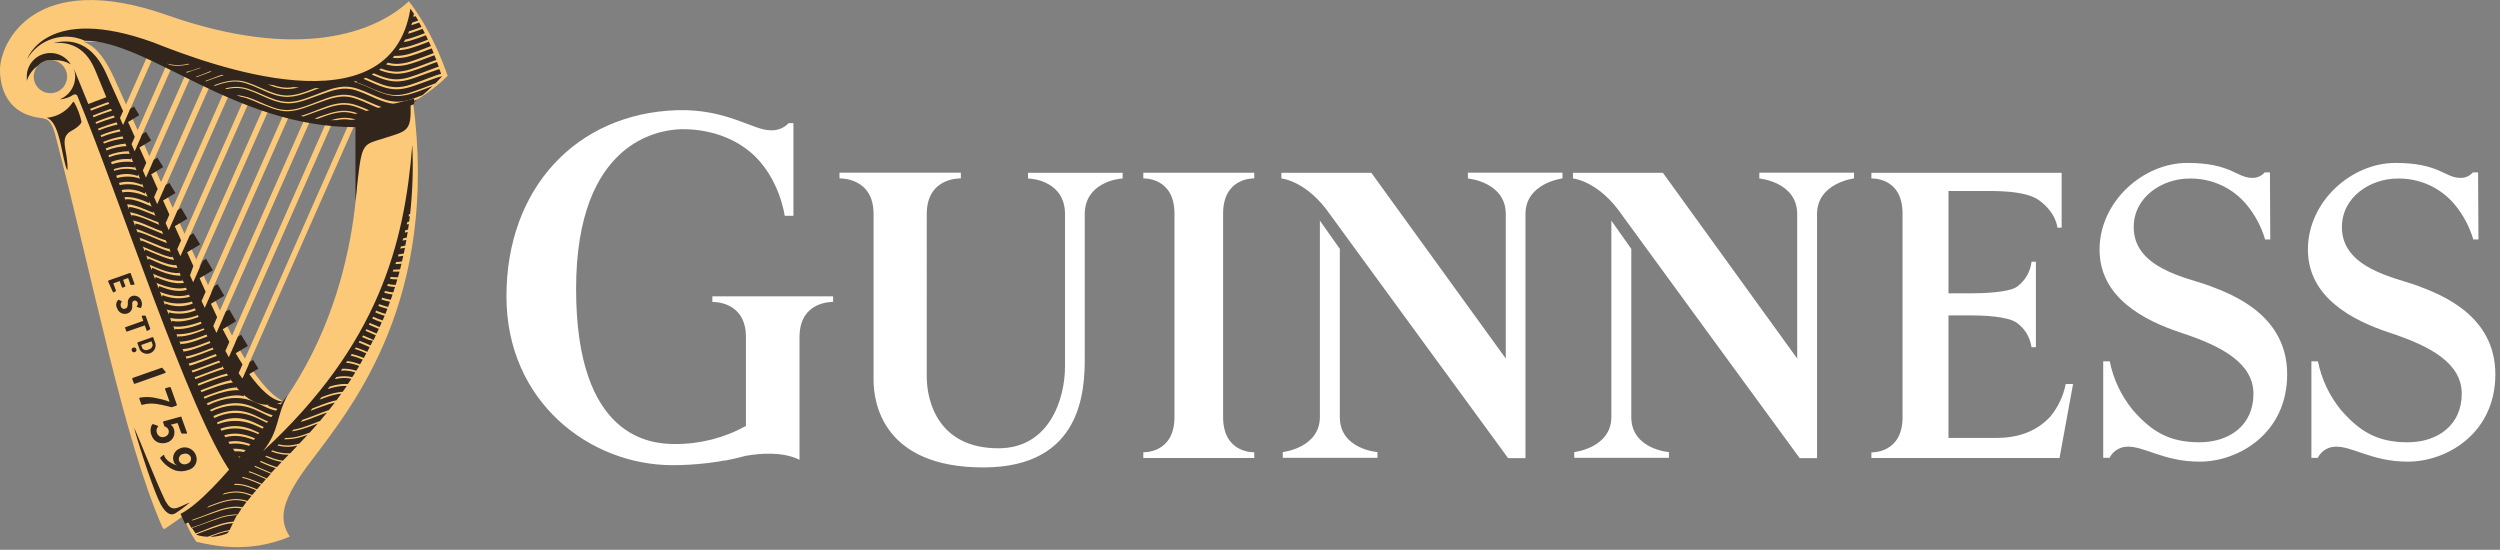 <svg xmlns="http://www.w3.org/2000/svg" width="241" height="53" viewBox="0 0 241 53">
    <rect x="0" y="0" width="241" height="53" fill="#808080" stroke="none"/>
    <g fill="none" fill-rule="evenodd">
        <g>
            <g>
                <g>
                    <path fill="#FFF" fill-rule="nonzero" d="M117.907 20.593c0-3.542 3.004-3.393 3.004-3.393v-.548h-10.695v.548s3.004-.15 3.004 3.393v19.61c0 3.542-3.004 3.393-3.004 3.393v.553h10.695v-.553s-3.004.15-3.004-3.393v-19.61zM129.159 40.208V23.99l-1.922-2.718v18.913c0 2.999-3.578 3.397-3.578 3.397v.553h9.128v-.553s-3.628-.271-3.628-3.374z" transform="translate(-599 -439) translate(563 439) translate(36)"/>
                    <path fill="#FFF" fill-rule="nonzero" d="M141.505 16.652v.553s3.652.326 3.652 3.433v13.925l-12.958-17.902h-8.673v.544s2.451.203 4.72 3.51c.15.222 17.135 23.447 17.135 23.447h1.675V20.634c0-2.999 3.564-3.434 3.564-3.434v-.553h-9.128l.013.005zM157.257 40.208V23.99l-1.922-2.718v18.913c0 2.999-3.578 3.397-3.578 3.397v.553h9.129v-.553s-3.629-.271-3.629-3.374z" transform="translate(-599 -439) translate(563 439) translate(36)"/>
                    <path fill="#FFF" fill-rule="nonzero" d="M169.6 16.652v.553s3.65.326 3.65 3.433v13.925l-12.944-17.902h-8.672v.544s2.45.203 4.72 3.51c.15.222 17.134 23.447 17.134 23.447h1.675V20.634c0-2.999 3.565-3.434 3.565-3.434v-.553h-9.129v.005zM99.102 16.656v.553c.525 0 3.565.326 3.565 3.434v14.69c0 3.053-1.452 7.882-6.427 7.882-5.737 0-6.901-4.457-6.901-6.894V20.629c0-3.578 3.286-3.429 3.286-3.429v-.553H80.927v.553s3.286-.15 3.286 3.43v16.022c0 2.178.913 8.407 10.58 8.407 9.586 0 9.777-7.529 9.777-10.609V20.643c0-2.999 3.168-3.434 3.652-3.434v-.553h-9.129.01zM199.843 37.018h-.708c-.222 1.141-.723 2.21-1.46 3.113-1.137 1.254-2.812 2.083-5.172 2.083h-4.67v-11.81h2.192c1 0 3.565.064 4.446.748.747.563 1.24 1.397 1.369 2.32h.42v-8.24h-.42c-.106.949-.601 1.812-1.37 2.387-.803.598-3.441.657-4.445.657h-2.191V18.41h2.88c1.456 0 4.514-.091 5.865.906 1.67 1.223 1.753 2.631 1.753 2.631h.41v-5.29h-18.339v.548s3.003-.168 3.003 3.37v19.637c0 3.542-3.003 3.393-3.003 3.393v.548h18.134l1.306-7.135zM212.947 27.533c-2.1-.775-7.257-1.654-7.257-5.63 0-2.986 2.843-4.69 5.34-4.69 2.143-.051 4.19.88 5.55 2.524.812.986 1.416 2.125 1.776 3.347h.498l-.032-6.468h-.502c-.304.355-.755.55-1.224.53-1.488 0-2.008-1.44-6.248-1.44s-8.45 3.723-8.45 8.357c0 4.634 4.3 6.84 7.884 8.022 3.92 1.291 6.951 2.927 6.951 5.89 0 2.962-2.236 4.66-5.221 4.66-2.986 0-4.652-1.114-6.39-3.084-1.125-1.368-1.895-2.989-2.242-4.72h-.63v9.304h.612c.301-.604.898-1.01 1.575-1.07 1.743-.126 3.542 1.437 7.116 1.437 3.77 0 8.43-2.745 8.43-8.417 0-5.671-5.18-7.678-7.536-8.552zM233.017 27.533c-2.1-.775-7.258-1.654-7.258-5.63 0-2.986 2.84-4.69 5.34-4.69 2.144-.051 4.191.88 5.551 2.524.81.987 1.415 2.125 1.776 3.347h.497l-.036-6.468h-.498c-.303.355-.755.55-1.223.53-1.488 0-2.008-1.44-6.249-1.44-4.24 0-8.435 3.718-8.435 8.343s4.295 6.84 7.878 8.023c3.921 1.29 6.952 2.926 6.952 5.889 0 2.962-2.246 4.675-5.23 4.675-2.986 0-4.652-1.115-6.391-3.085-1.125-1.368-1.894-2.989-2.241-4.72h-.63v9.304h.612c.3-.604.898-1.01 1.574-1.07 1.744-.126 3.542 1.437 7.116 1.437 3.77 0 8.43-2.745 8.43-8.417 0-5.671-5.18-7.678-7.535-8.552zM68.671 28.566v.543s3.236-.145 3.236 3.375v7.32c.008.133.008.266 0 .399v.86c-2.093 1.156-4.451 1.756-6.846 1.74-2.282 0-9.526-.507-9.526-14.949 0-14.44 8.252-15.225 9.626-15.37.822-.086 4.419-.167 7.207 2.207 2.79 2.373 3.278 6.115 3.278 6.115h.84v-8.938h-.457c-.46.488-1.118.742-1.79.689-1.62 0-4.235-2.084-8.986-1.934-9.645.312-16.432 7.479-16.432 17.943 0 10.187 8.056 16.276 16.012 16.276 1.101 0 2.202-.064 3.295-.195h.05c.493-.086 1.027-.118 1.598-.25h.137c.703-.135 1.37-.29 1.953-.452 1.502-.263 3.574-.417 5.208.376V32.484c0-3.52 3.237-3.375 3.237-3.375v-.543H68.67z" transform="translate(-599 -439) translate(563 439) translate(36)"/>
                    <path fill="#FCC978" fill-rule="nonzero" d="M39.409.122C36.214 3.117 28.865 5.943 16.08 1.45 3.295-3.044 0 4.136 0 6.736c0 1.386.456 4.693 4.861 4.693 2.798 0 4.4-2.555 4.4-4.036 0-1.481-1.196-3.37-1.196-3.37 2.899 0 3.51 0 12.169 4.013 5.477 2.469 15.003 6.976 22.922-.72C41.568 2.696 39.41.122 39.41.122zM4.861 8.982c-.887 0-1.607-.713-1.607-1.594 0-.88.72-1.594 1.607-1.594s1.607.714 1.607 1.594c0 .88-.72 1.595-1.607 1.595z" transform="translate(-599 -439) translate(563 439) translate(36)"/>
                    <path fill="#FCC978" fill-rule="nonzero" d="M39.82 9.816c2.51 19.026-5.783 29.264-9.677 34.428-3.094 3.995-3.313 5.766-2.213 7.483-4.05 1.73-7.637.797-9.006.503-.541-.776-.961-1.628-1.246-2.528 2.159-1.585 5.87-4.815 9.672-11.012 8.444-12.09 7.139-26.002 7.116-27.207 1.874-.216 3.69-.782 5.354-1.667zM33.9 11.316L23.005 35.958c.106.157.216.308.328.453l.06.028 11.141-25.2c-.21.036-.421.062-.634.077zM21.727 33.802c.106.203.217.406.333.612L32.26 11.338l-.593-.031-9.941 22.495zM20.553 31.406L20.864 32.072 30.12 11.139 29.554 11.044zM19.39 28.996L19.7 29.657 28.071 10.727 27.528 10.586zM18.253 26.518L18.559 27.193 26.095 10.152 25.57 9.975zM17.126 24.013L17.431 24.693 24.173 9.449 23.657 9.25zM16.007 21.499L16.309 22.183 22.288 8.661 21.781 8.439zM19.919 7.606L14.898 18.971 15.199 19.66 20.426 7.841 20.348 7.805zM13.784 16.439L14.086 17.128 18.573 6.985 18.07 6.754zM12.675 13.898L12.977 14.586 16.71 6.138 16.204 5.912zM11.566 11.379L11.867 12.068 14.839 5.345 14.328 5.132z" transform="translate(-599 -439) translate(563 439) translate(36)"/>
                    <path fill="#FCC978" fill-rule="nonzero" d="M8.07 4.018c.602.299 1.588.625 2.916 3.46 0 0 8.445 18.832 10.375 22.786 0 0 3.045 7.062 5.989 8.449-5.327 8.679-10.498 11.537-11.411 12.23-.043.039-.103.052-.158.035-.055-.017-.097-.06-.111-.116-3.711-8.453-6.5-23.048-10.352-37.902-.384-1.472-.913-1.526-1.256-1.554-.032-.027 7.039-.34 4.008-7.388z" transform="translate(-599 -439) translate(563 439) translate(36)"/>
                    <path fill="#31251C" fill-rule="nonzero" d="M34.32 7.91c.436.144.865.314 1.282.507.42.185.836.367 1.265.511.42.15.863.232 1.31.24.448-.012.893-.09 1.319-.23.433-.132.858-.3 1.282-.453.425-.154.79-.313 1.2-.453.384-.386.603-.635.603-.635v-.045l-.424.122c-.43.14-.854.308-1.283.453-.429.145-.858.331-1.3.453-.444.142-.905.22-1.37.231-.468-.011-.93-.098-1.37-.258-.456-.15-.857-.34-1.277-.525l-.525-.231.223-.105.38.164c.42.185.835.366 1.264.511.42.15.863.232 1.31.24.448-.012.893-.09 1.319-.23.433-.132.858-.3 1.282-.453.425-.155.85-.34 1.292-.485l.42-.123-.164-.452-.183.054c-.43.14-.854.308-1.283.453-.429.145-.858.33-1.3.453-.443.142-.905.22-1.37.23-.467-.01-.93-.098-1.37-.257-.35-.118-.688-.263-1.022-.413l.201-.117c.292.127.585.244.881.344.42.15.863.231 1.31.24.449-.013.893-.09 1.32-.231.433-.131.857-.299 1.282-.453.424-.154.849-.34 1.292-.485l.178-.054-.174-.453c-.406.136-.808.29-1.214.453-.406.163-.858.33-1.3.453-.444.142-.905.22-1.37.231-.468-.012-.93-.099-1.37-.258l-.323-.118.187-.136.2.073c.421.15.864.23 1.31.24.45-.014.893-.091 1.32-.231.433-.132.858-.3 1.282-.453.425-.154.799-.317 1.214-.453l-.178-.453c-.32.113-.634.235-.954.358-.424.167-.858.33-1.3.453-.443.141-.905.22-1.37.23-.354-.005-.706-.058-1.045-.158l.173-.159c.285.074.578.112.872.114.449-.014.893-.091 1.32-.231.433-.132.857-.3 1.282-.453.315-.123.63-.245.95-.363l-.188-.453-.68.258c-.424.164-.858.331-1.3.453-.444.142-.905.22-1.37.232-.142-.002-.284-.013-.425-.032l.165-.186h.26c.449-.013.893-.091 1.319-.231.434-.131.858-.299 1.283-.453l.67-.263-.196-.425-.397.154c-.424.163-.858.33-1.3.453-.4.124-.811.2-1.228.226l.15-.213c.346-.037.687-.108 1.018-.213.434-.131.858-.299 1.283-.453l.383-.15-.205-.42-.096.036c-.425.167-.858.33-1.301.453-.237.071-.478.129-.721.172l.123-.236c.178-.036.356-.086.534-.14.434-.132.858-.3 1.283-.453l.082-.032-.215-.417c-.356.136-.716.268-1.082.38l-.32.087.101-.24.16-.045c.352-.11.698-.236 1.04-.372l-.232-.417c-.246.091-.498.182-.749.254.028-.086.05-.168.073-.245.197-.063.393-.13.59-.203-.089-.151-.173-.292-.252-.422l-.205.068V1.463v-.059l.073-.027c-.142-.222-.27-.403-.37-.543-1.89 11.945-19.417 5.395-24.77 3.261C4.403.322 2.614 5.708 2.614 5.708 3.72 3.772 6.133 2.997 8.17 3.923c6.135 0 14.479 8.335 26.086 8.335 2.159 0 4.414-1.418 6.048-2.718l-.178.1-.457.154c-.443.141-.904.22-1.37.23-.467-.01-.93-.098-1.368-.258-.457-.149-.859-.34-1.279-.525-.411-.192-.833-.361-1.264-.507-.423-.148-.871-.21-1.319-.186-.45.04-.892.135-1.32.28-.433.141-.857.309-1.282.454-.424.145-.858.33-1.296.453-.443.142-.904.22-1.37.23-.467-.01-.93-.097-1.369-.257-.456-.15-.858-.34-1.273-.526-.412-.194-.834-.365-1.264-.512-.428-.149-.88-.212-1.333-.185-.242.013-.482.048-.717.104l-.141-.064c.279-.076.565-.125.853-.145.464-.029.93.033 1.37.182.436.145.864.314 1.282.507.42.186.835.367 1.264.512.425.152.872.235 1.324.244.452-.012.9-.09 1.328-.23.457-.132.859-.3 1.283-.454.424-.154.849-.34 1.287-.484.442-.155.902-.256 1.37-.3.464-.026.929.037 1.369.186.436.146.865.315 1.282.508.42.185.836.367 1.265.512.42.15.863.231 1.31.24.448-.013.893-.091 1.319-.231.383-.118.758-.258 1.132-.408.365-.313.689-.607.963-.87l-.735.281c-.424.163-.858.33-1.3.453-.444.142-.905.22-1.37.231-.468-.011-.93-.098-1.37-.258-.456-.15-.858-.34-1.278-.526-.411-.192-.833-.361-1.264-.507l-.278-.081.301-.1-.091.122zm-.146 3.623l-.37.023c-.281-.056-.568-.07-.854-.045-.167.015-.333.04-.497.077h-.562c.34-.11.69-.185 1.046-.222.462-.036.927.018 1.369.158h.032l-.164.01zm1.072-.15c-.32-.145-.647-.273-.981-.384-.423-.148-.871-.21-1.32-.186-.449.04-.892.135-1.318.28-.338.11-.671.236-1.004.363h-.156l-.16-.022c.416-.164.836-.331 1.265-.453.442-.155.902-.255 1.37-.3.463-.026.929.037 1.369.186.406.13.806.28 1.195.453l-.26.064zm.972-.307l-.693-.286c-.412-.192-.834-.361-1.265-.507-.423-.148-.871-.21-1.319-.186-.45.04-.892.135-1.319.281-.433.14-.858.308-1.282.453-.425.145-.735.28-1.11.403l-.292-.059h.064c.457-.131.858-.299 1.283-.453.424-.154.849-.34 1.287-.484.442-.155.902-.256 1.37-.3.463-.026.928.037 1.369.186.436.146.864.315 1.282.508.297.131.594.262.913.376l-.288.068zm-12.415-1.73c.437.144.865.314 1.283.507.42.185.835.366 1.264.511.425.153.872.236 1.324.245.452-.013.899-.09 1.328-.231.457-.131.858-.299 1.283-.453.424-.154.849-.34 1.287-.485.442-.155.902-.255 1.37-.299.463-.027.929.037 1.369.186.436.146.864.315 1.282.507.42.186.835.367 1.264.512.266.092.54.16.818.204l-.375.127c-.169-.04-.338-.09-.502-.15-.456-.149-.858-.34-1.278-.525-.412-.192-.834-.362-1.264-.507-.423-.148-.872-.21-1.32-.186-.449.04-.892.134-1.318.28-.434.141-.859.309-1.283.454-.425.145-.858.33-1.296.453-.443.142-.904.22-1.37.23-.152-.001-.305-.013-.456-.035-.31-.045-.617-.12-.913-.222-.237-.082-.456-.173-.698-.272l-.575-.222c-.412-.194-.834-.365-1.265-.512-.202-.063-.408-.113-.616-.15l-.356-.144c.344.024.685.09 1.013.194v-.018zm2.547-1.138c.425.153.872.235 1.324.245.208-.003.416-.022.62-.06l.516.028c-.368.103-.749.158-1.132.163-.467-.01-.93-.098-1.369-.258-.169-.059-.338-.122-.502-.19l.543.072zm-9.179-1.857c-.257-.006-.514-.034-.767-.082l-.32-.14c.353.09.715.14 1.078.15.332-.007.661-.052.981-.136l.1.036h.042c-.36.1-.731.153-1.105.158l-.009.014zm.84.639l-.11-.05c.21-.042.417-.095.621-.159.22-.068.457-.15.735-.253h.123c-.333.126-.593.213-.835.285-.242.072-.365.159-.534.195V6.99zm.977.453h-.028l-.1-.046h.027c.306-.104.608-.222.913-.344l.457-.186h.045l.092.028-.511.194-.069.027c-.265.105-.548.213-.83.309l.004.018zm.89.412l-.105-.05h.032l.11-.045c.383-.15.78-.308 1.177-.453l.329-.1.164.045h-.023c-.15.041-.306.086-.456.14-.406.132-.776.273-1.164.427l-.064.036zm10.466.806c-.429.168-.858.33-1.296.453-.443.143-.904.22-1.37.231-.467-.011-.93-.098-1.369-.258-.456-.15-.858-.34-1.273-.525-.412-.194-.834-.365-1.265-.512-.427-.149-.88-.212-1.332-.186-.453.04-.899.134-1.329.28l-.406.141-.114-.054.493-.172c.442-.154.902-.253 1.37-.295.463-.03.929.032 1.369.181.436.146.864.315 1.282.508.42.186.835.367 1.265.512.424.152.871.235 1.323.244.452-.013.9-.09 1.328-.23.457-.132.859-.3 1.283-.454l.068-.027h.425l-.452.163z" transform="translate(-599 -439) translate(563 439) translate(36)"/>
                    <g fill="#31251C" fill-rule="nonzero">
                        <path d="M22.58.722c-.123.063-.183.086-.342.158.068 2.424-.338 2.45-2.328 3.072-2.51.842-2.346.135-2.99 6.156v-8.44L22.575.196v.526h.005zM1.178 41.536c.456-.131.862-.299 1.287-.453.424-.154.849-.34 1.287-.484.442-.154.902-.253 1.37-.295.151-.012.304-.012.456 0 .105-.177.223-.371.37-.584-.265-.053-.535-.07-.804-.05-.453.042-.899.138-1.328.285-.457.14-.858.308-1.287.453-.43.145-.854.33-1.297.453l-.132.041.11-.09.036-.028c.425-.131.84-.294 1.255-.453.416-.158.85-.34 1.287-.484.443-.154.903-.253 1.37-.295.293-.023.588-.005.876.054.114-.163.242-.34.388-.525-.404-.133-.83-.188-1.255-.163-.453.041-.899.137-1.328.285-.42.136-.831.295-1.242.453l.196-.167c.334-.132.671-.263 1.018-.376.443-.154.903-.253 1.37-.295.45-.028.903.03 1.332.172.12-.15.247-.312.388-.484-.127-.05-.25-.095-.383-.136-.428-.149-.88-.212-1.333-.186-.37.032-.736.103-1.09.213l.168-.145c.298-.084.604-.14.913-.168.464-.029.93.033 1.37.182.14.045.282.095.424.15l.383-.454c-.278-.118-.557-.23-.84-.326-.424-.147-.874-.21-1.323-.186l.123-.108c.419-.007.835.057 1.232.19.302.097.6.209.89.335l.384-.453h-.041c-.412-.194-.834-.364-1.265-.512-.175-.056-.353-.102-.534-.136l.1-.086c.155.033.307.074.457.122.437.146.865.315 1.283.508l.073.032.392-.453-.515-.227c-.38-.172-.763-.34-1.155-.453l.096-.082c.379.132.744.29 1.104.453l.553.24.406-.452c-.343-.132-.676-.281-1.009-.426l-.57-.25.031-.09.525.227c.347.154.699.308 1.055.453l.429-.453-.256-.082c-.456-.15-.858-.34-1.273-.525l.096-.087c.406.182.812.358 1.232.499l.315.095.456-.498c-.284-.047-.563-.118-.835-.213-.251-.086-.497-.186-.74-.29l.101-.09c.224.094.456.185.68.262.297.1.602.171.913.213l.557-.576h-.137c-.468-.01-.93-.098-1.37-.258l-.182-.068.105-.095.123.041c.425.153.872.236 1.324.245h.283l.707-.748c-.318.078-.644.12-.972.122-.324-.004-.646-.05-.958-.135l.11-.105c.277.068.562.103.848.105.392-.01.78-.07 1.155-.182.253-.265.514-.545.785-.838-.187.068-.379.132-.57.19-.443.143-.905.22-1.37.232-.106.005-.213.005-.32 0l.124-.123h.196c.452-.012.9-.09 1.328-.23.279-.087.553-.186.827-.29.255-.281.51-.571.776-.875l-.265.1c-.425.167-.854.33-1.297.453-.311.095-.63.163-.953.204l.155-.159c.256-.044.51-.104.757-.181.457-.132.859-.3 1.283-.453l.53-.209c.225-.262.451-.534.68-.815-.388.131-.772.281-1.155.43-.384.15-.854.331-1.297.453l-.095.028.187-.209c.388-.127.767-.272 1.15-.421.383-.15.854-.34 1.287-.485l.105-.031c.189-.236.377-.478.566-.725-.21.05-.415.108-.62.172-.434.14-.859.308-1.283.453l-.457.177.201-.236.21-.082c.425-.167.854-.34 1.287-.484.27-.09.547-.165.826-.222.159-.209.31-.42.457-.634-.425.046-.842.138-1.246.276-.283.09-.566.195-.85.303l.193-.24c.2-.077.401-.15.607-.217.442-.155.902-.256 1.369-.3h.064l.392-.56c-.152-.013-.304-.013-.456 0-.45.04-.892.134-1.32.28h-.045l.169-.222c.385-.125.783-.208 1.187-.244.19-.019.38-.019.57 0l.338-.508c-.299-.07-.607-.094-.913-.072-.227.017-.453.052-.675.104l.141-.2c.172-.034.346-.058.52-.072.339-.025.68.003 1.01.082l.3-.453c-.417-.144-.859-.206-1.3-.182h-.092l.124-.176c.455-.023.91.04 1.342.185h.022l.274-.453-.351-.126c-.296-.099-.602-.161-.913-.186l.105-.163c.29.03.576.09.853.181.133.04.265.09.393.136l.256-.453c-.233-.095-.457-.19-.703-.267-.15-.049-.303-.09-.457-.123l.1-.154c.147.032.288.068.425.114.251.077.498.176.74.276l.241-.453c-.337-.154-.683-.29-1.036-.408h-.073l.096-.154h.032c.365.12.723.259 1.073.417l.233-.453-.096-.04c-.32-.141-.644-.286-.968-.408l.091-.159c.324.118.64.258.954.394l.105.045.224-.453-.42-.081-.62-.272.09-.158.608.262.41.181.215-.453c-.237-.1-.457-.203-.703-.303l-.292-.127.087-.163.278.122.707.304.21-.453c-.328-.127-.648-.267-.963-.408l.087-.163c.32.14.635.276.954.399l.2-.453c-.319-.109-.629-.24-.912-.376l.087-.168c.301.132.607.258.913.358l.196-.453-.27-.082c-.214-.072-.428-.158-.634-.244l.082-.172c.201.086.407.163.616.23l.279.087.192-.485c-.18-.042-.358-.094-.534-.154l-.343-.127.082-.172.324.113c.177.06.357.11.54.15l.182-.498c-.267-.048-.53-.116-.785-.204h-.05l.077-.177h.036c.26.087.525.152.795.195l.178-.512c-.273-.03-.541-.084-.804-.163l.078-.181c.258.075.522.125.79.15.057-.173.114-.348.168-.526-.255-.011-.509-.048-.757-.109l.077-.186c.244.058.494.09.744.095.055-.178.108-.356.16-.534h-.11c-.2-.002-.4-.02-.597-.055l.073-.19c.173.028.349.041.525.041h.173c.052-.178.102-.36.15-.544h-.319c-.112.006-.225.006-.338 0l.069-.194h.265c.125 0 .25-.008.374-.023l.137-.548c-.17.024-.34.036-.511.036h-.078l.068-.2c.19-.001.38-.018.566-.049l.128-.548c-.172.032-.345.053-.52.063l.068-.208c.17-.014.337-.038.502-.073.042-.18.078-.362.115-.548-.151.032-.304.057-.457.073l.064-.213c.142 0 .283-.05.425-.082.036-.18.07-.364.1-.548l-.365.073.06-.218.341-.077c.032-.181.06-.362.092-.543l-.288.068.055-.227.265-.068c.027-.181.054-.358.077-.543l-.205.054.055-.227.178-.05c.024-.178.047-.356.068-.534l-.123.036.05-.23h.1c.241-2.215.312-4.444.21-6.669-.748 9.513-3.236 19.234-14.386 29.526 1.629-2.07 1.182-3.17 2.373-5.436 0 0-6.87 9.78-10.334 11.48l.457.978c.086-.05.274-.2.324-.105.05.096.128.24.278.49l.069-.064z" transform="translate(-599 -439) translate(563 439) translate(36) translate(17.345 9.298)"/>
                        <path d="M5.108 40.39c-.453.041-.9.137-1.329.286-.456.14-.858.308-1.287.453-.429.144-.853.33-1.296.453H1.15c.105.167.224.353.356.539.32-.11.635-.231.95-.358.424-.168.849-.34 1.287-.48.442-.154.902-.253 1.37-.295h.058c.096-.204.201-.408.325-.634-.13.003-.26.015-.388.036z" transform="translate(-599 -439) translate(563 439) translate(36) translate(17.345 9.298)"/>
                        <path d="M3.752 42.057c.338-.114.684-.2 1.036-.258.123-.24.224-.453.324-.67-.452.04-.898.134-1.328.28-.457.14-.858.308-1.287.453-.31.118-.621.236-.913.345l.05.063c.34.11.696.168 1.054.172.334-.122.694-.263 1.064-.385zM3.784 42.143c-.297.095-.593.204-.886.317.53-.013 1.055-.112 1.552-.294.125-.048.227-.142.283-.263-.322.056-.64.137-.95.24z" transform="translate(-599 -439) translate(563 439) translate(36) translate(17.345 9.298)"/>
                    </g>
                    <path fill="#31251C" fill-rule="nonzero" d="M18.312 48.425c-.44.385-.908.736-1.4 1.05-.457.29-.941 0-1.42-.864-.612-1.12-1.986-5.273-2.58-7.398.457.906 1.982 4.902 3.009 7.04.324.557.58.983 1.392.62l1-.448zM6.504 16.43c.092-1.925-.913-3.14.416-3.837.844-.453.94-.838.94-.838-.138-.67-.381-1.313-.721-1.907-.064-.086-.11 0-.11 0-.565.86-1.495 1.415-2.524 1.508 1.351.417 1.474 4.222 2 5.074zM3.674 6.32c.303-.335.734-.526 1.187-.526h.183c.097-.005.194-.005.292 0 .521-.001 1.033.14 1.479.407-.54-.884-1.616-1.292-2.614-.992-.997.3-1.663 1.232-1.618 2.265-.007.107-.007.215 0 .322.19-.598.573-1.118 1.091-1.477z" style="mix-blend-mode:multiply" transform="translate(-599 -439) translate(563 439) translate(36)"/>
                    <path fill="#31251C" fill-rule="nonzero" d="M7.089 6.537C7.556 7.744 6.96 9.1 5.75 9.58c.479-.029.941-.185 1.338-.453.078-.038.17-.039.248 0 .079.038.135.11.153.195 4.003 9.675 10.763 30.518 14.789 36.239l1.013-1.155c-5.112-6.41-9.056-20.639-16.203-37.87z" style="mix-blend-mode:multiply" transform="translate(-599 -439) translate(563 439) translate(36)"/>
                    <path fill="#31251C" fill-rule="nonzero" d="M24.027 36.063l.88-.526-.51-.838-.31.186-.699 1.576-.06-.027c-.112-.157-.222-.308-.328-.453l.379-.856c-.274-.426-.402-.63-.657-1.074l1.173-.702-.649-1.078-.314.19-.872 1.975c-.116-.208-.227-.412-.333-.611l.383-.865c-.183-.34-.36-.675-.525-1.001-.068-.136 0 0-.114-.222l1.287-.77-.657-1.133-.32.19-.913 2.07-.31-.665.365-.83v-.045c-.214-.453-.324-.688-.593-1.268l1.292-.775-.644-1.119-.324.195-.913 2.093-.31-.661.383-.87v-.04c-.228-.49-.324-.748-.575-1.292l1.278-.765-.653-1.106-.328.2-.913 2.07-.306-.675.32-.893c-.233-.502-.352-.801-.594-1.331l1.25-.752-.657-1.083-.333.2-.913 2.015-.305-.68.374-.846c-.233-.512-.374-.839-.616-1.36l1.223-.733-.603-1.029-.337.204-.859 1.94-.3-.685.36-.82c-.228-.507-.379-.87-.612-1.359l1.196-.716-.593-.987-.343.208-.821 1.853-.301-.689.346-.783c-.228-.503-.406-.906-.625-1.409l1.16-.698-.562-.906-.351.209-.749 1.717-.301-.689.328-.747-.661-1.468 1.127-.675-.493-.838-.356.213-.735 1.667-.301-.689.31-.706-.648-1.436 1.086-.653-.51-.838-.361.218-.694 1.567-.297-.675.297-.666-1.63-3.624c-1.625-3.624-4.14-3.17-5.07-2.935 1.282-.118 3.007.172 4.016 2.614 1.127 2.718 10.124 24.792 11.995 28.085 1.401 2.473 3.067 5.083 6.176 3.864-1.082-.027-2.246-1.16-3.323-2.654z" transform="translate(-599 -439) translate(563 439) translate(36)"/>
                    <path fill="#31251C" fill-rule="nonzero" d="M12.703 33.807c-.032-.088-.007-.187.063-.25.07-.062.171-.076.256-.036.085.04.137.127.132.22-.005.094-.066.175-.155.206-.12.042-.253-.02-.296-.14zm4.938 9.966c.14-.062.3-.065.443-.009.142.056.256.167.315.308.038.137.018.284-.056.405-.075.122-.196.208-.336.238-.27.12-.588.01-.726-.25-.063-.142-.057-.305.016-.443.073-.139.204-.237.358-.268l-.014.019zm-.255-.558c-.522.17-.813.72-.657 1.242.042.17.157.312.314.39l.042.026c-.188-.056-.368-.132-.54-.226-.297-.142-.543-.373-.702-.662v-.067c-.006-.027-.025-.05-.05-.06-.025-.004-.051.004-.069.023l-.205.172-.073.06c-.015.021-.015.05 0 .072.013.028.03.054.05.077.347.507.847.89 1.429 1.096.4.114.825.097 1.214-.05.3-.07.554-.265.698-.535.145-.27.165-.588.055-.874-.101-.291-.316-.53-.597-.662-.281-.133-.604-.147-.896-.04l-.013.018zm.118-2.953l.52 1.44c.013.023.013.05 0 .073-.015.02-.039.03-.063.027h-.374c-.052.008-.103-.02-.124-.068l-.337-.942h-.069l-.598.15c.163.115.276.286.32.48.149.521-.146 1.067-.667 1.232-.28.103-.587.103-.867 0-.284-.112-.505-.34-.607-.625-.164-.337-.164-.729 0-1.065.005-.024.02-.045.043-.057.021-.013.048-.015.071-.006h.06l.387.14c.02.005.035.018.042.036.006.028-.004.057-.028.073-.142.174-.17.414-.073.616.053.151.169.273.318.334.149.062.317.057.463-.013.26-.084.408-.358.333-.62-.052-.167-.183-.298-.352-.349-.03-.004-.055-.025-.064-.054l-.063-.2-.05-.154c-.01-.02-.01-.043 0-.063.012-.02.032-.032.054-.036l1.662-.453c.041.01.072.044.077.086l-.014.018zm-1.492-2.858l.324-.082c.05-.019.107.005.128.054l.58 1.613c.01.02.013.043.006.064-.007.022-.023.04-.043.05l-.457.158s-.753-.209-1.369-.308c-.48-.087-.973-.064-1.442.068-.02.012-.044.015-.066.008-.022-.007-.04-.023-.048-.045l-.197-.548c-.009-.02-.009-.043 0-.063.015-.022.038-.037.064-.04.538-.094 1.09-.076 1.62.053.397.075.786.18 1.165.318l.073.027-.43-1.192c-.011-.026-.011-.055 0-.081.014-.024.037-.04.065-.045l.027-.01zm-.352-1.912l.042.045.269.317v.023s0 .059-.064.086l-2.885 1.024c-.024.012-.052.012-.076.002-.025-.01-.044-.031-.052-.057l-.141-.394c-.009-.023-.007-.048.004-.07.012-.021.032-.037.055-.043l2.739-.96c.038-.026.089-.022.123.009l-.014.018zm-1.94-1.916l-.114-.317.995-.354.11.3c.017.232-.147.44-.379.48-.2.128-.468.08-.611-.11zm.996-1.083l-1.443.512c-.013.005-.023.015-.028.028-.006.013-.005.027 0 .04l.238.661c.217.33.639.46 1.006.311.367-.15.575-.536.496-.922l-.205-.571c-.001-.015-.009-.03-.021-.038-.013-.009-.029-.011-.043-.007v-.014zm-.995-2.07h.237c.04-.009.08.015.091.054l.43 1.192c.013.032-.001.07-.033.086l-.04.027-.188.113c-.016.008-.034.008-.05 0-.017-.008-.028-.023-.032-.04l-.178-.49-1.712.598c-.014.008-.031.008-.046 0-.014-.007-.024-.02-.027-.036l-.114-.322c-.006-.014-.005-.03.002-.042.007-.013.02-.023.035-.026l1.72-.607-.063-.176-.092-.254c-.005-.012-.005-.025 0-.036.016-.016.037-.024.06-.023v-.018zm-.073-1.36c.068.207.046.432-.06.622-.022.019-.055.019-.077 0l-.279-.087c-.021-.004-.04-.017-.05-.036-.01-.015-.01-.034 0-.05.095-.076.13-.203.087-.317-.019-.076-.067-.142-.135-.183-.068-.041-.149-.053-.226-.034-.13.075-.194.226-.16.371v.163c.028.31-.16.6-.456.703-.197.07-.415.057-.602-.035-.188-.093-.33-.257-.393-.455-.152-.25-.12-.57.077-.788.019-.032.059-.044.092-.027l.27.127c.007.017.007.037 0 .054-.11.125-.14.299-.083.453.024.089.086.162.169.202.083.04.18.042.265.006.2-.072.219-.172.241-.511-.054-.32.142-.63.457-.72.19-.042.39-.005.552.102.162.106.274.274.31.464v-.023zm-3.168-2.028l2.036-.72c.032-.013.069.003.082.036l.374 1.037c.007.011.007.025 0 .036-.012.015-.03.023-.05.023h-.037l-.223.027c-.04.002-.075-.022-.087-.059l-.22-.607h-.031l-.457.168.22.607c.004.013.002.027-.005.04-.007.011-.018.02-.032.023l-.228.082c-.014.005-.03.005-.043-.002-.013-.007-.023-.02-.026-.035l-.214-.598-.616.218.246.684c.016.02.016.048 0 .068l-.2.118c-.018.008-.038.008-.056 0-.012-.005-.022-.015-.027-.028l-.465-1.023c-.007-.018-.004-.038.008-.053.013-.015.032-.023.05-.02v-.022z" style="mix-blend-mode:multiply" transform="translate(-599 -439) translate(563 439) translate(36)"/>
                    <g style="mix-blend-mode:multiply" stroke="#31251C" stroke-width=".5">
                        <g>
                            <path d="M9.562 24.375c3.652-1.762 4.793.281 6.637.53M9.832 24.996c3.13-1.508 4.591.227 5.933.562M10.174 25.621c2.68-1.359 4.473.394 5.226.498M10.525 26.196c2.351-.905 3.862.381 4.455.499M10.877 26.835c.456-.163 1.657-.602 3.688.426M11.27 27.438c.456-.09 1.314-.336 2.893.38M11.671 28.095c.703-.098 1.418.006 2.063.299M12.146 28.815c.391-.03.784.02 1.155.15M9.257 23.746s2.446-1.169 3.806-.734M15.441 23.945c.376.156.766.277 1.164.363M8.933 23.12c.429-.171 2.514-1.014 3.34-.955M8.659 22.486c.37-.14 2.52-1.019 3.071-1.005M8.371 21.861c.384-.154 2.497-1 2.972-1.028M8.06 21.223c.389-.095 2.685-1.038 2.88-1.024M7.782 20.557c.457-.06 2.401-.875 2.79-.988M7.508 19.873c.553-.05 2.442-.847 2.762-.942M7.225 19.189c.78-.05 2.497-.802 2.817-.906M6.901 18.446c.776.1 2.602-.707 2.766-.761M6.637 17.721c.913.118 2.524-.602 2.738-.68M6.363 17.01c1.123.113 2.478-.453 2.738-.562M6.034 16.226c1.105.267 2.552-.34 2.78-.412M5.728 15.41c.937.233 1.926.147 2.807-.244M5.363 14.55c.926.372 1.963.36 2.88-.032M5.08 13.73c.916.384 1.94.434 2.89.14M4.76 12.865c.644.24 1.763.72 2.926.335M4.423 11.99c.502.195 1.78.812 2.962.553M4.08 11.094c.535.222 1.904.906 3.022.756M3.738 10.21c.667.281 2.045 1.006 3.068.906M3.396 9.336c.616.254 2.574 1.164 3.08 1.01M3.058 8.466c.557.209 2.602 1.17 3.077 1.124M2.716 7.656c.63.077 2.524 1.069 3.113 1.141M2.524 6.85c.63.076 2.524 1.068 3.113 1.14M2.159 6.043c.835 0 2.524.992 3.113 1.064M1.912 5.26c.836 0 2.543.946 3.136 1.01M1.611 4.534c.735-.185 2.31.662 2.739.775M2.533.96c-.736-.138-1.496-.075-2.2.182M2.168.15C1.453.073.73.181.068.461M.539 1.78c.748-.275 1.57-.275 2.318 0M3.245 2.636c-.768-.352-1.641-.41-2.45-.163M1.009 3.157c.868-.206 1.783-.083 2.565.345M1.36 3.841s.913-.271 2.616.567" transform="translate(-599 -439) translate(563 439) translate(36) translate(8.456 9.513) translate(2.042 5.436)"/>
                        </g>
                        <path d="M1.855 5.241c.659-.27 1.363-.415 2.076-.426M1.585 4.584c.658-.266 1.352-.437 2.059-.507M1.352 3.955c.635-.267 1.298-.458 1.977-.571M1.092 3.32c.633-.266 1.29-.472 1.963-.616M.837 2.686c.627-.256 1.268-.476 1.921-.657M.595 2.057c.627-.273 1.272-.504 1.93-.693M.34 1.413S1.65.897 2.27.703M.093.77S1.426.25 1.955.063" transform="translate(-599 -439) translate(563 439) translate(36) translate(8.456 9.513)"/>
                    </g>
                </g>
            </g>
        </g>
    </g>
</svg>
